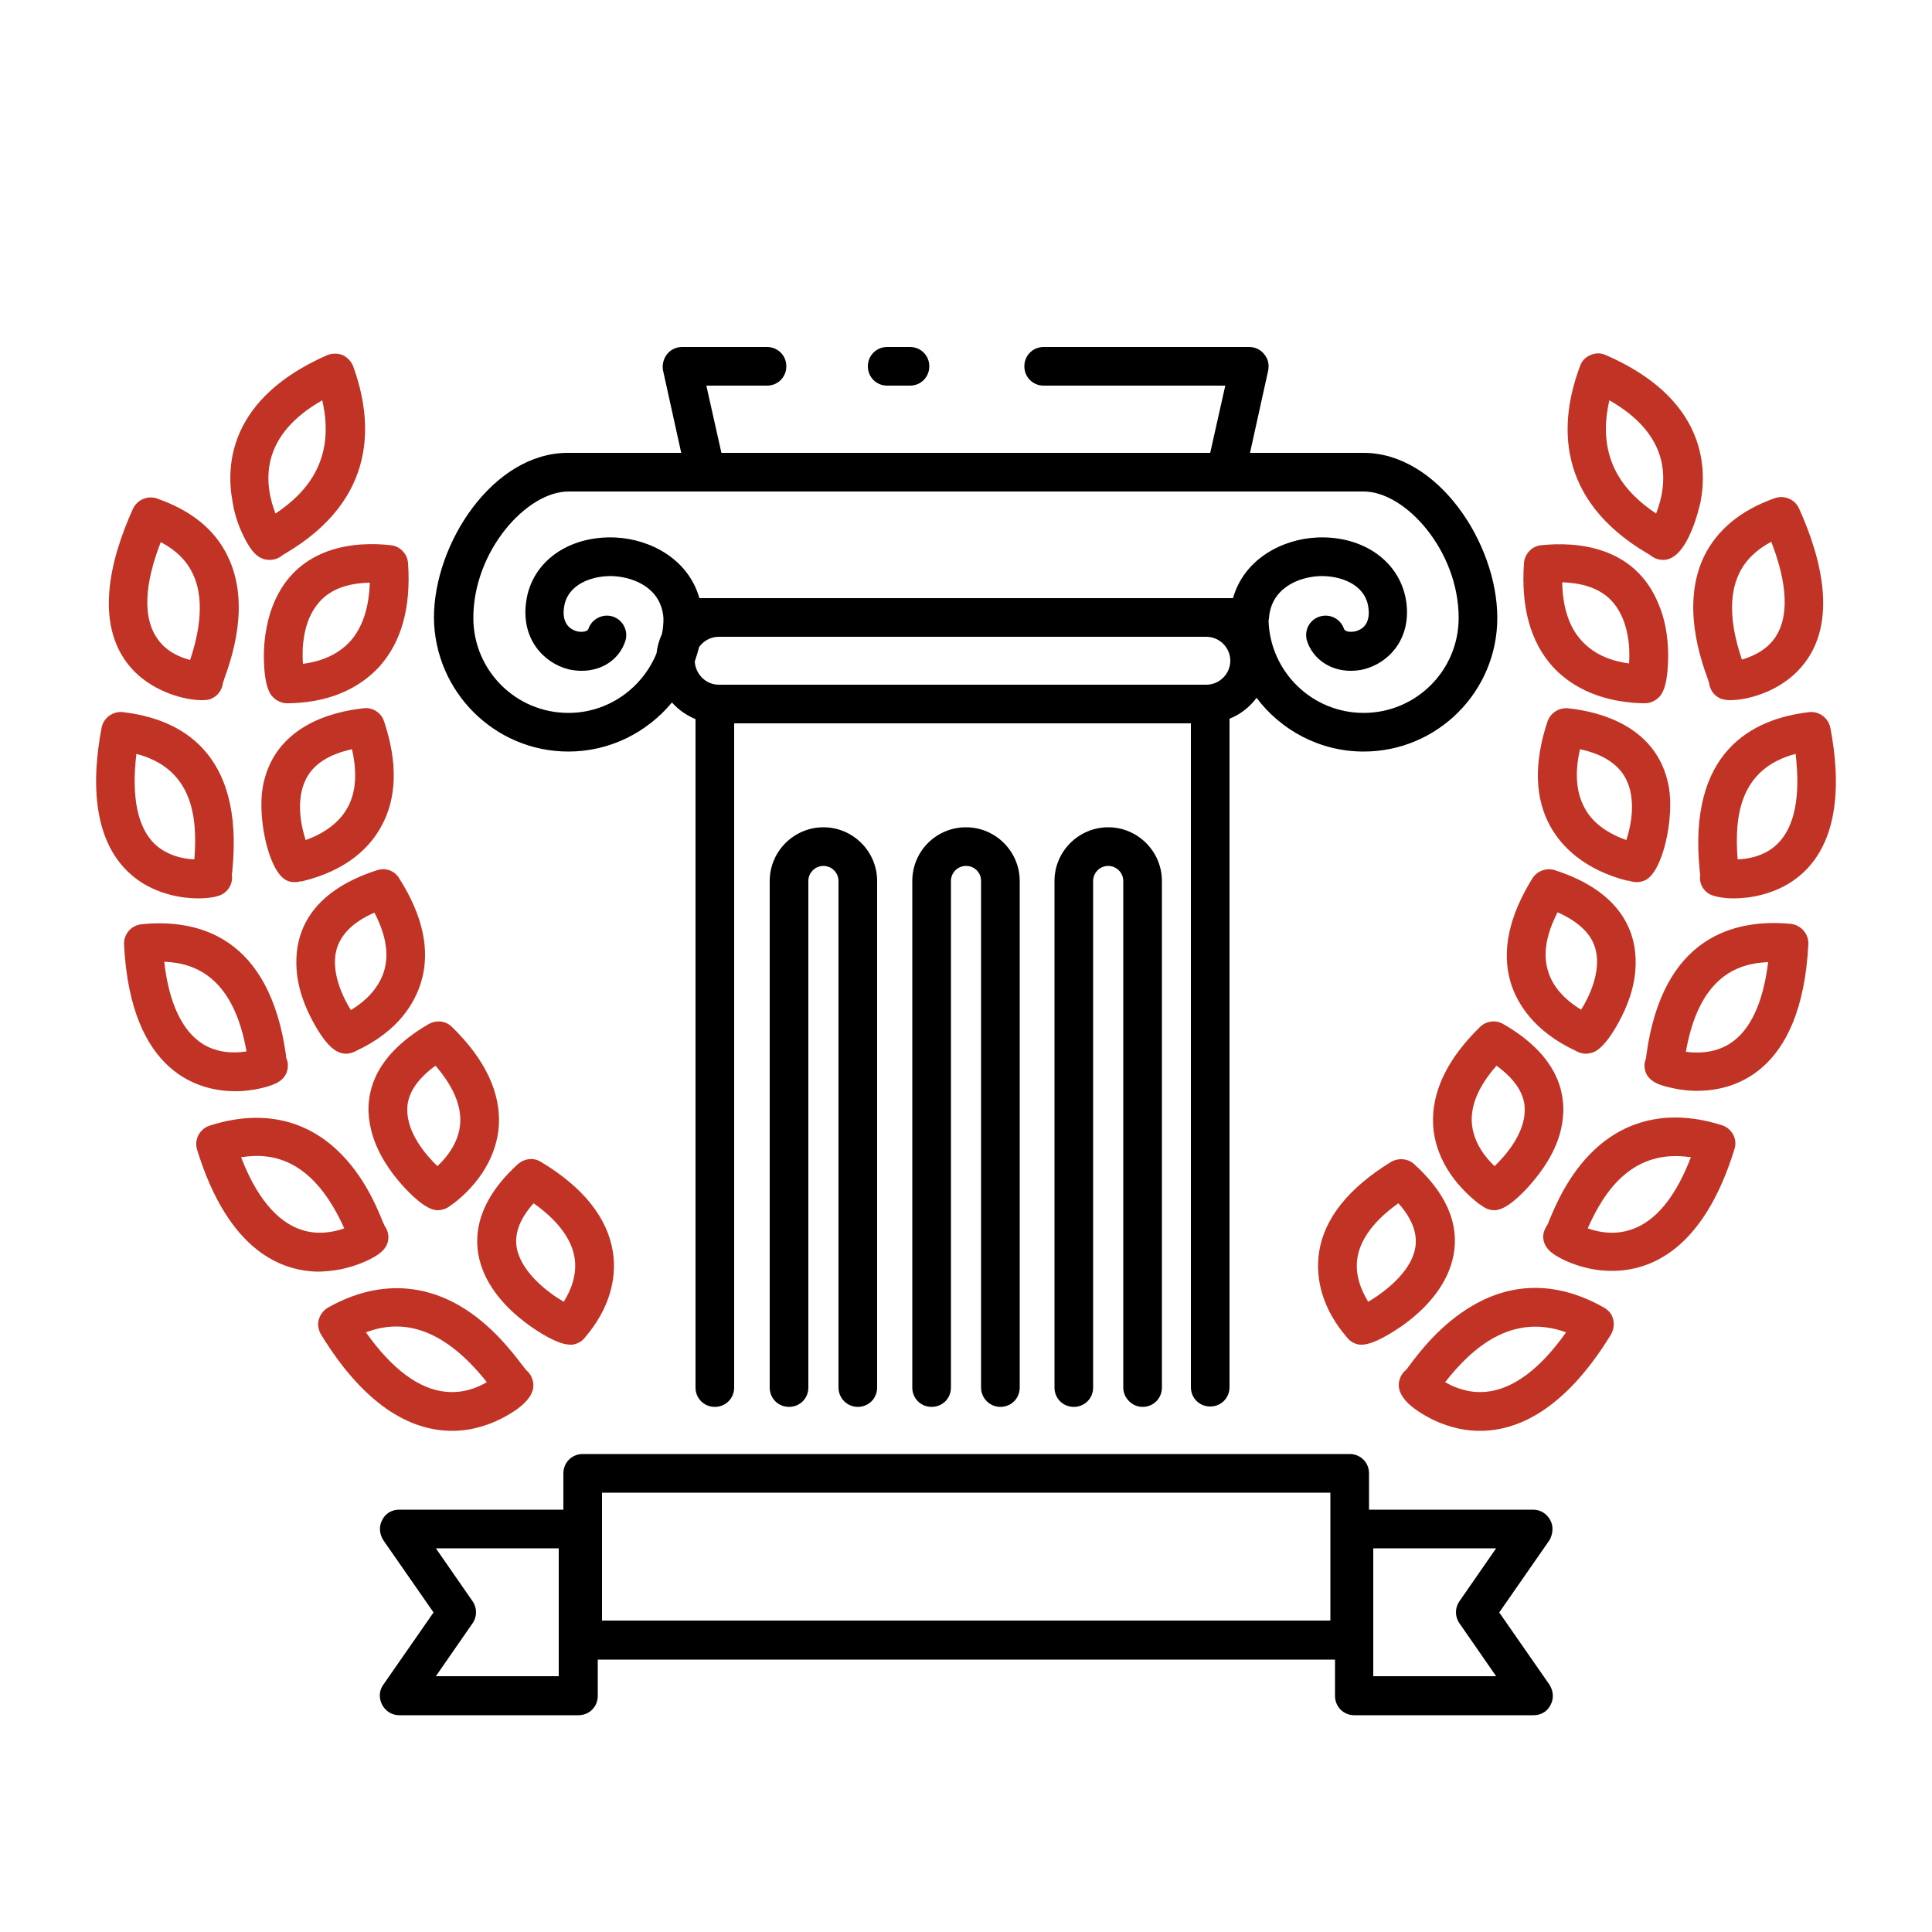 <?xml version="1.0" encoding="UTF-8"?>
<!-- Generator: Adobe Illustrator 28.0.0, SVG Export Plug-In . SVG Version: 6.00 Build 0)  -->
<svg xmlns="http://www.w3.org/2000/svg" xmlns:xlink="http://www.w3.org/1999/xlink" version="1.1" id="Layer_1" x="0px" y="0px" viewBox="0 0 500 500" style="enable-background:new 0 0 500 500;" xml:space="preserve">
<style type="text/css">
	.st0{fill:#C03325;}
</style>
<g>
	<path d="M147.1,194.5c10.8,0,20.4-5,26.8-12.7c1.7,1.9,3.7,3.3,6.1,4.3v173c0,2.8,2.2,5,5,5s5-2.2,5-5V187.2h118.2v171.8   c0,2.8,2.2,5,5,5s5-2.2,5-5v-173c2.8-1.1,5.2-3,7-5.4c6.3,8.4,16.4,13.9,27.7,13.9c19.1,0,34.6-15.5,34.6-34.6   c0-19.3-15.4-42.7-34.6-42.7h-29.4l4.7-21.3c0.3-1.5,0-3-1-4.2c-0.9-1.2-2.4-1.9-3.9-1.9h-53.2c-2.8,0-5,2.2-5,5s2.2,5,5,5h47   l-3.9,17.4H186.7l-3.9-17.4h15.7c2.8,0,5-2.2,5-5s-2.2-5-5-5h-22c-1.5,0-3,0.7-3.9,1.9c-0.9,1.2-1.3,2.7-1,4.2l4.7,21.3h-29.4   c-19.2,0-34.6,23.3-34.6,42.7C112.5,179,128,194.5,147.1,194.5L147.1,194.5z M312.2,177.2H186c-3.3,0-6-2.7-6.2-6   c0.4-1.2,0.8-2.4,1.1-3.7c1.1-1.6,3-2.7,5.1-2.7h126.2c3.4,0,6.2,2.8,6.2,6.2S315.6,177.2,312.2,177.2L312.2,177.2z M147.1,127.2   h35.6h134.6h35.6c10.9,0,24.6,15.4,24.6,32.7c0,13.6-11,24.6-24.6,24.6c-13.3,0-24.2-10.6-24.6-23.9c0-0.2,0.1-0.3,0.1-0.5   c0.5-7.7,7.3-10.7,13-11c5.5-0.2,11.8,2.1,12.7,7.9c0.8,4.9-2.1,6.1-3.4,6.4c-1,0.2-2.6,0.2-2.9-0.7c-0.9-2.6-3.7-4-6.4-3.1   c-2.6,0.9-4,3.7-3.1,6.4c1.6,4.7,6.1,7.6,11.2,7.6c1.1,0,2.3-0.1,3.5-0.4c6.3-1.6,12.4-7.8,10.9-17.7c-1.6-10.2-11.1-16.9-23-16.4   c-9,0.4-18.9,5.5-21.8,15.7h-7H186h-5c-2.9-10.2-12.8-15.3-21.8-15.7c-12-0.5-21.5,6.2-23,16.4c-1.5,9.9,4.6,16.1,10.9,17.7   c1.2,0.3,2.4,0.4,3.5,0.4c5.2,0,9.6-2.9,11.2-7.6c0.9-2.6-0.5-5.5-3.1-6.4c-2.6-0.9-5.5,0.5-6.4,3.1c-0.3,0.9-1.9,0.9-2.9,0.7   c-1.3-0.3-4.2-1.6-3.4-6.4c0.9-5.8,7.2-8.1,12.7-7.9c5.7,0.3,12.5,3.3,13,10.9c0,1.4-0.1,2.8-0.4,4.1c-0.7,1.5-1.2,3.2-1.4,5   c-3.7,9-12.5,15.4-22.8,15.4c-13.6,0-24.6-11-24.6-24.6C122.5,142.6,136.3,127.2,147.1,127.2L147.1,127.2z"></path>
	<path d="M229.6,99.8h5.9c2.8,0,5-2.2,5-5s-2.2-5-5-5h-5.9c-2.8,0-5,2.2-5,5S226.8,99.8,229.6,99.8z"></path>
	<path d="M222,364.1c2.8,0,5-2.2,5-5V228c0-7.6-6.2-13.9-13.9-13.9c-7.6,0-13.9,6.2-13.9,13.9v131.1c0,2.8,2.2,5,5,5s5-2.2,5-5V228   c0-2.1,1.7-3.9,3.9-3.9c2.1,0,3.9,1.7,3.9,3.9v131.1C217,361.8,219.2,364.1,222,364.1z"></path>
	<path d="M258.9,364.1c2.8,0,5-2.2,5-5V228c0-7.6-6.2-13.9-13.9-13.9s-13.9,6.2-13.9,13.9v131.1c0,2.8,2.2,5,5,5s5-2.2,5-5V228   c0-2.1,1.7-3.9,3.9-3.9s3.9,1.7,3.9,3.9v131.1C253.9,361.8,256.1,364.1,258.9,364.1z"></path>
	<path d="M295.7,364.1c2.8,0,5-2.2,5-5V228c0-7.6-6.2-13.9-13.9-13.9c-7.6,0-13.9,6.2-13.9,13.9v131.1c0,2.8,2.2,5,5,5s5-2.2,5-5   V228c0-2.1,1.7-3.9,3.9-3.9c2.1,0,3.9,1.7,3.9,3.9v131.1C290.7,361.8,293,364.1,295.7,364.1z"></path>
	<g>
		<path class="st0" d="M63.2,139.1c1.8,3.5,3.5,5.7,6.4,5.8c0.1,0,0.1,0,0.2,0c1.3,0,2.5-0.5,3.4-1.3c0.2-0.1,0.4-0.2,0.7-0.4    c23.9-14.1,22.7-34.1,17.5-48.4c-0.5-1.3-1.5-2.3-2.7-2.9c-1.3-0.5-2.7-0.5-4,0c-25.5,11.2-26.3,28.6-24.5,38    C60.8,133.9,62.2,137.1,63.2,139.1L63.2,139.1z M73.9,142.7c0.2-0.2,0.3-0.5,0.4-0.7l0,0C74.2,142.2,74,142.5,73.9,142.7z     M70,119.1c1.5-6.1,6-11.3,13.4-15.5c3.6,15.6-4.3,24.1-12.1,29.3C70,129.6,68.7,124.5,70,119.1z"></path>
		<path class="st0" d="M52.2,181.2c1.1,0,2-0.1,2.5-0.4c1.7-0.7,2.8-2.3,3-4.1c0.1-0.2,0.2-0.5,0.3-0.9c1.9-5.3,6.9-19.4,1-31.7    c-3.3-7-9.5-12-18.4-15.1c-2.4-0.8-5.1,0.3-6.2,2.7c-5.9,13-10.6,30.9,0.4,42.1C40.2,179.2,47.9,181.2,52.2,181.2z M41.6,140.3    c4,2.1,6.7,4.8,8.3,8.2c3.6,7.5,1,17.2-0.7,22.3c-2.7-0.7-6.5-2.3-8.8-6C37,159.5,37.4,151.1,41.6,140.3z"></path>
		<path class="st0" d="M70.7,156.5c-2.1,5.3-2.5,10.7-2.4,14.3c0.2,8,2,9.4,2.9,10.1c0.9,0.7,2,1.1,3.1,1.1c0.2,0,0.3,0,0.5,0l0.3,0    c12.2-0.3,19.2-5.3,23-9.4c5.8-6.4,8.3-15.4,7.5-26.9c-0.2-2.4-2.1-4.4-4.5-4.6C92.4,140.1,76.9,141,70.7,156.5L70.7,156.5z     M74.8,182c0.4,0,0.7-0.1,1.1-0.2l0,0C75.4,181.9,75,182,74.8,182z M82.3,156.2c2.8-3.5,7.4-5.3,13.4-5.4    c-0.2,6.5-1.9,11.6-5,15.1c-2.9,3.2-7,5.2-12.3,5.9C78.1,167.7,78.4,160.9,82.3,156.2L82.3,156.2z"></path>
		<path class="st0" d="M36.5,228.3c4.8,3.1,10.4,4.2,14.8,4.2c3.1,0,5.5-0.5,6.6-1.3c1.6-1.1,2.4-3,2.1-4.8c0-0.2,0.1-0.5,0.1-0.9    c3.2-31-13.6-39.5-28.3-41.2c-2.6-0.3-5,1.5-5.5,4C23.7,201.9,23.4,219.7,36.5,228.3L36.5,228.3z M35.3,195.1    c14.4,3.8,15.9,16,15,27.3c-2.9-0.1-7.2-1-10.4-4.1C35.5,213.9,34,206,35.3,195.1L35.3,195.1z"></path>
		<path class="st0" d="M78.1,228.1c12.1-2.9,17.8-9.2,20.5-14.1c4.1-7.3,4.4-16.5,0.8-27.3c-0.7-2.2-2.9-3.7-5.3-3.4    c-8.5,0.9-23.3,4.8-26.1,20.4c-1.4,8,1.5,21.8,6.1,24.1c0.7,0.4,1.5,0.5,2.2,0.5c0.8,0,1.7-0.2,2.4-0.6l0,0    c-0.5,0.2-0.9,0.4-0.9,0.4L78.1,228.1z M79.1,201.8c1.9-4,6-6.6,12-7.9c1.4,6.2,1,11.3-1.2,15.2c-1.5,2.7-4.6,6.1-10.8,8.3    C77.8,213.5,76.6,206.9,79.1,201.8z"></path>
		<path class="st0" d="M61.7,282.4c2.9-0.1,5.3-0.6,6.8-1c2.1-0.6,6-1.6,6-5.7c0-0.6-0.1-1.2-0.4-1.8c0-0.2-0.1-0.5-0.1-0.9    c-4.3-30.6-22.7-35.3-37.4-33.8c-2.7,0.3-4.6,2.6-4.5,5.2c1.7,33.9,20,38,28.7,38C61.1,282.4,61.4,282.4,61.7,282.4L61.7,282.4z     M52.5,270.2c-5.3-3.3-8.8-10.6-10-21.3c8.5,0.3,18,4.5,21.3,23.2C60.8,272.6,56.4,272.6,52.5,270.2z"></path>
		<path class="st0" d="M97.6,225.2c-17.7,5.7-21.1,16.4-20.9,24.4c0.1,6,2.4,11.3,4.3,14.8c1,1.8,3.9,7.2,7.2,8.1    c0.4,0.1,0.9,0.2,1.3,0.2c1.1,0,2.3-0.4,3.2-1.1l0,0c-0.4,0.3-0.7,0.4-0.8,0.5l0.2-0.1c11.2-5.2,15.3-12.6,16.9-17.9    c2.4-8,0.5-17.1-5.7-26.8C102.1,225.3,99.8,224.5,97.6,225.2z M99.4,251.3c-1.2,3.9-4.1,7.4-8.6,10.1c-2.2-3.5-5.1-9.8-3.8-15.3    c1-4.1,4.3-7.5,9.9-9.9C99.9,241.9,100.7,247,99.4,251.3z"></path>
		<path class="st0" d="M89.8,328.1c2.7-0.7,4.8-1.6,6.1-2.3c1.7-0.9,5.3-2.7,4.5-6.7c-0.2-0.7-0.5-1.4-0.9-1.9    c-0.1-0.2-0.2-0.6-0.4-0.9c-1.6-4-5-12.2-11.8-18.6c-8.8-8.3-20.2-10.5-33-6.4c-2.6,0.8-4.1,3.6-3.3,6.2    c8.1,26.4,22,31.6,31.7,31.6C85.6,329,88,328.6,89.8,328.1L89.8,328.1z M77.8,318.2c-6.2-2.1-11.5-8.5-15.4-18.7    c8.5-1.4,18.8,0.8,26.7,18.4C86.3,318.9,82.1,319.7,77.8,318.2L77.8,318.2z"></path>
		<path class="st0" d="M96,292.2c1.4,6.1,5.1,11.1,7.9,14.3c2.6,2.9,6.3,6.5,9.1,6.7c0.1,0,0.2,0,0.3,0c1.4,0,2.8-0.6,3.8-1.7l0,0    c-0.1,0.1-0.2,0.3-0.5,0.5l0.2-0.1c7.5-5.6,11.8-13,12.3-20.6c0.5-8.5-3.5-17.1-12.1-25.5c-1.6-1.6-4-1.9-6-0.8    C95.4,274,94.2,284.8,96,292.2L96,292.2z M112.7,275.8c4.5,5.2,6.7,10.2,6.4,14.8c-0.2,3.9-2.3,7.8-5.9,11.2    c-3-2.9-7.9-8.6-7.8-14.7C105.4,283.1,107.9,279.3,112.7,275.8z"></path>
		<path class="st0" d="M129.6,367.2c6.9-3.5,9.6-7.1,8-10.7c-0.3-0.8-0.9-1.5-1.5-2c-0.2-0.3-0.5-0.6-0.7-0.9    c-2.7-3.5-8.2-10.9-16.5-15.7c-10.7-6.2-22.5-6-34,0.5c-1.2,0.7-2,1.8-2.4,3.1s-0.1,2.7,0.6,3.9c12.2,19.9,24.5,24.9,33.9,24.9    C122.4,370.3,126.8,368.6,129.6,367.2L129.6,367.2z M94.7,344.8c8-3,18.8-2.8,31.3,12.9c-2.4,1.4-6,2.9-10.5,2.5    C108.5,359.6,101.4,354.3,94.7,344.8z"></path>
		<path class="st0" d="M151.5,346c5.8-6.8,8.3-14.6,7.1-22.1c-1.4-8.7-7.6-16.6-18.6-23.2c-1.9-1.2-4.3-0.9-6,0.6    c-12.6,11.5-11.6,22-8.5,28.7c2.8,6,7.8,10.4,11.6,13.1c2.1,1.5,7.2,4.9,10.5,4.9c0.2,0,0.3,0,0.5,0c1.5-0.2,2.8-1,3.6-2.3l0,0    c0,0.1-0.1,0.2-0.3,0.4L151.5,346z M145.9,336.9c-4-2.3-10.7-7.4-12.1-13.6c-0.8-3.8,0.6-7.8,4.3-11.9c6.3,4.5,9.8,9.2,10.6,14.1    C149.4,330,147.7,334,145.9,336.9z"></path>
		<path class="st0" d="M426.3,143.2c0.3,0.2,0.5,0.3,0.7,0.4c0.9,0.8,2.1,1.3,3.4,1.3c0.1,0,0.1,0,0.2,0c6.5-0.2,9.4-14.8,9.5-15    c1.8-9.4,1-26.9-24.5-38c-1.3-0.6-2.7-0.6-4,0c-1.3,0.5-2.3,1.6-2.7,2.9C403.5,109.1,402.4,129.1,426.3,143.2L426.3,143.2z     M425.7,142L425.7,142c0.1,0.2,0.2,0.5,0.4,0.7C426,142.5,425.8,142.2,425.7,142z M416.5,103.6c7.4,4.2,11.9,9.4,13.4,15.5    c1.3,5.4,0,10.5-1.3,13.8C420.8,127.7,412.9,119.2,416.5,103.6z"></path>
		<path class="st0" d="M442,175.8c0.1,0.3,0.2,0.6,0.3,0.9c0.2,1.8,1.3,3.4,3,4.1c0.6,0.2,1.4,0.4,2.5,0.4c4.3,0,12-2,17.4-7.5    c11-11.2,6.3-29,0.4-42.1c-1.1-2.4-3.8-3.5-6.2-2.7c-8.9,3.1-15,8.2-18.4,15.1C435.1,156.4,440.1,170.5,442,175.8L442,175.8z     M450.1,148.4c1.6-3.4,4.4-6.1,8.3-8.2c4.2,10.8,4.6,19.2,1.2,24.5c-2.3,3.6-6.1,5.2-8.8,6C449.1,165.6,446.4,156,450.1,148.4    L450.1,148.4z"></path>
		<path class="st0" d="M424.9,182l0.3,0c0.2,0,0.3,0,0.5,0c1.1,0,2.2-0.4,3.1-1.1c0.9-0.7,2.7-2.1,2.9-10.1c0.1-3.6-0.2-9-2.4-14.3    c-6.2-15.5-21.7-16.3-30.4-15.4c-2.4,0.2-4.3,2.2-4.5,4.6c-0.8,11.5,1.7,20.5,7.5,26.9C405.7,176.7,412.7,181.6,424.9,182    L424.9,182z M424.1,181.8c0.3,0.1,0.7,0.2,1.1,0.2C425,182,424.6,181.9,424.1,181.8L424.1,181.8z M417.7,156.2    c3.8,4.7,4.2,11.5,3.9,15.5c-5.3-0.7-9.4-2.7-12.3-5.9c-3.2-3.5-4.9-8.6-5-15.1C410.4,150.9,414.9,152.7,417.7,156.2L417.7,156.2z    "></path>
		<path class="st0" d="M468.2,184.3c-14.7,1.7-31.5,10.2-28.3,41.2c0,0.3,0.1,0.6,0.1,0.9c-0.3,1.9,0.5,3.7,2.1,4.8    c1,0.7,3.5,1.3,6.6,1.3c4.4,0,10-1.1,14.8-4.2c13.1-8.5,12.8-26.4,10.2-39.9C473.2,185.8,470.8,184,468.2,184.3L468.2,184.3z     M460.1,218.3c-3.2,3.2-7.5,4-10.4,4.1c-0.9-11.3,0.6-23.5,15-27.3C466,206,464.5,213.9,460.1,218.3L460.1,218.3z"></path>
		<path class="st0" d="M423.6,228.3c0.8,0,1.5-0.2,2.2-0.5c4.6-2.3,7.5-16.1,6.1-24.1c-2.8-15.6-17.6-19.5-26.1-20.4    c-2.4-0.2-4.5,1.2-5.3,3.4c-3.6,10.8-3.3,20,0.8,27.3c2.7,4.8,8.5,11.2,20.5,14.1l0.3,0.1c-0.1,0-0.5-0.1-0.9-0.4l0,0    C422,228.1,422.8,228.3,423.6,228.3L423.6,228.3z M420.9,217.4c-6.3-2.2-9.4-5.6-10.8-8.3c-2.2-4-2.6-9.1-1.2-15.2    c6.1,1.3,10.1,4,12,7.9C423.4,206.9,422.2,213.5,420.9,217.4L420.9,217.4z"></path>
		<path class="st0" d="M463.5,239.1c-14.7-1.4-33.2,3.3-37.4,33.8c0,0.3-0.1,0.6-0.1,0.9c-0.2,0.6-0.4,1.2-0.4,1.8    c-0.1,4.1,3.9,5.2,6,5.7c1.5,0.4,3.9,0.9,6.8,1c0.3,0,0.6,0,0.9,0c8.8,0,27-4.1,28.7-38C468.1,241.7,466.1,239.4,463.5,239.1    L463.5,239.1z M447.5,270.2c-3.9,2.4-8.3,2.4-11.2,2c3.3-18.8,12.7-22.9,21.3-23.2C456.3,259.6,452.9,266.9,447.5,270.2z"></path>
		<path class="st0" d="M407.9,272l0.2,0.1c-0.1,0-0.4-0.2-0.8-0.5l0,0c0.9,0.7,2,1.1,3.2,1.1c0.4,0,0.9-0.1,1.3-0.2    c0.8-0.2,3.3-0.9,7.2-8.1c1.9-3.5,4.2-8.8,4.3-14.8c0.2-8-3.3-18.7-20.9-24.4c-2.2-0.7-4.6,0.2-5.8,2.1c-6.1,9.8-8,18.8-5.7,26.8    C392.5,259.4,396.7,266.8,407.9,272L407.9,272z M403.1,236.1c5.6,2.5,9,5.8,9.9,9.9c1.3,5.5-1.6,11.8-3.8,15.3    c-4.5-2.7-7.5-6.2-8.6-10.1C399.3,247,400.1,241.9,403.1,236.1L403.1,236.1z"></path>
		<path class="st0" d="M445.6,291.2c-12.9-4.1-24.3-1.8-33,6.4c-6.8,6.4-10.2,14.7-11.8,18.6c-0.1,0.4-0.3,0.7-0.4,0.9    c-0.4,0.6-0.7,1.2-0.9,1.9c-0.8,3.9,2.8,5.8,4.5,6.7c1.3,0.7,3.4,1.6,6.1,2.3c1.8,0.5,4.3,0.9,7.1,0.9c9.7,0,23.6-5.2,31.7-31.6    C449.7,294.8,448.2,292,445.6,291.2z M422.2,318.2c-4.4,1.5-8.5,0.7-11.3-0.3c4.3-9.8,11.7-20.7,26.7-18.4    C433.7,309.7,428.5,316.1,422.2,318.2L422.2,318.2z"></path>
		<path class="st0" d="M383,265.8c-8.6,8.4-12.6,17-12.1,25.5c0.5,7.7,4.9,15,12.3,20.6l0.2,0.1c-0.3-0.2-0.4-0.4-0.5-0.5l0,0    c1,1,2.3,1.7,3.8,1.7c0.1,0,0.2,0,0.3,0c2.8-0.2,6.5-3.7,9.1-6.7c2.8-3.2,6.5-8.2,7.9-14.3c1.7-7.5,0.5-18.3-15-27.2    C387.1,263.9,384.6,264.2,383,265.8L383,265.8z M394.6,287.1c0.1,6.1-4.8,11.8-7.8,14.7c-3.6-3.4-5.6-7.3-5.9-11.2    c-0.3-4.6,1.8-9.6,6.4-14.8C392.1,279.3,394.6,283.1,394.6,287.1z"></path>
		<path class="st0" d="M415.1,338.4c-11.6-6.6-23.3-6.8-34-0.5c-8.3,4.8-13.9,12.2-16.5,15.7c-0.2,0.3-0.5,0.7-0.7,0.9    c-0.6,0.5-1.2,1.2-1.5,2c-1.5,3.6,1.2,7.2,8,10.7c2.8,1.4,7.2,3.1,12.6,3.1c9.4,0,21.7-5,33.9-24.9c0.7-1.2,0.9-2.5,0.6-3.9    S416.3,339.1,415.1,338.4L415.1,338.4z M384.5,360.2c-4.4,0.4-8.1-1.1-10.5-2.5c6.9-8.8,17.2-18,31.3-12.9    C398.6,354.3,391.5,359.6,384.5,360.2L384.5,360.2z"></path>
		<path class="st0" d="M351.9,348c0.2,0,0.3,0,0.5,0c3.2,0,8.3-3.4,10.5-4.9c3.8-2.7,8.8-7.1,11.6-13.1c3.1-6.8,4.2-17.2-8.5-28.7    c-1.6-1.5-4.1-1.7-6-0.6c-10.9,6.7-17.2,14.5-18.6,23.2c-1.2,7.5,1.3,15.4,7.1,22.1l0.1,0.1c-0.1-0.2-0.2-0.3-0.3-0.4l0,0    C349.1,347,350.4,347.8,351.9,348L351.9,348z M351.3,325.5c0.8-4.9,4.4-9.7,10.6-14.1c3.7,4.1,5.1,8.2,4.3,11.9    c-1.3,6.2-8.1,11.2-12.1,13.6C352.3,334,350.6,330,351.3,325.5L351.3,325.5z"></path>
	</g>
	<path d="M401.2,393.4c-0.9-1.7-2.6-2.7-4.4-2.7h-42.5v-9.4c0-2.8-2.2-5-5-5H150.8c-2.8,0-5,2.2-5,5v9.4h-42.5c-1.9,0-3.6,1-4.4,2.7   c-0.9,1.7-0.7,3.6,0.3,5.2l13,18.7l-13,18.7c-1.1,1.5-1.2,3.5-0.3,5.2c0.9,1.7,2.6,2.7,4.4,2.7h46.4c2.8,0,5-2.2,5-5v-9.4h190.8   v9.4c0,2.8,2.2,5,5,5h46.4c1.9,0,3.6-1,4.4-2.7c0.9-1.7,0.7-3.6-0.3-5.2l-13-18.7l13-18.7C401.9,397,402.1,395,401.2,393.4   L401.2,393.4z M144.6,433.8h-31.8l9.5-13.7c1.2-1.7,1.2-4,0-5.7l-9.5-13.7h31.8V433.8z M344.2,419.4H155.8v-33.1h188.5V419.4z    M377.7,420.1l9.5,13.7h-31.8v-33.1h31.8l-9.5,13.7C376.5,416.1,376.5,418.4,377.7,420.1z"></path>
</g>
</svg>
